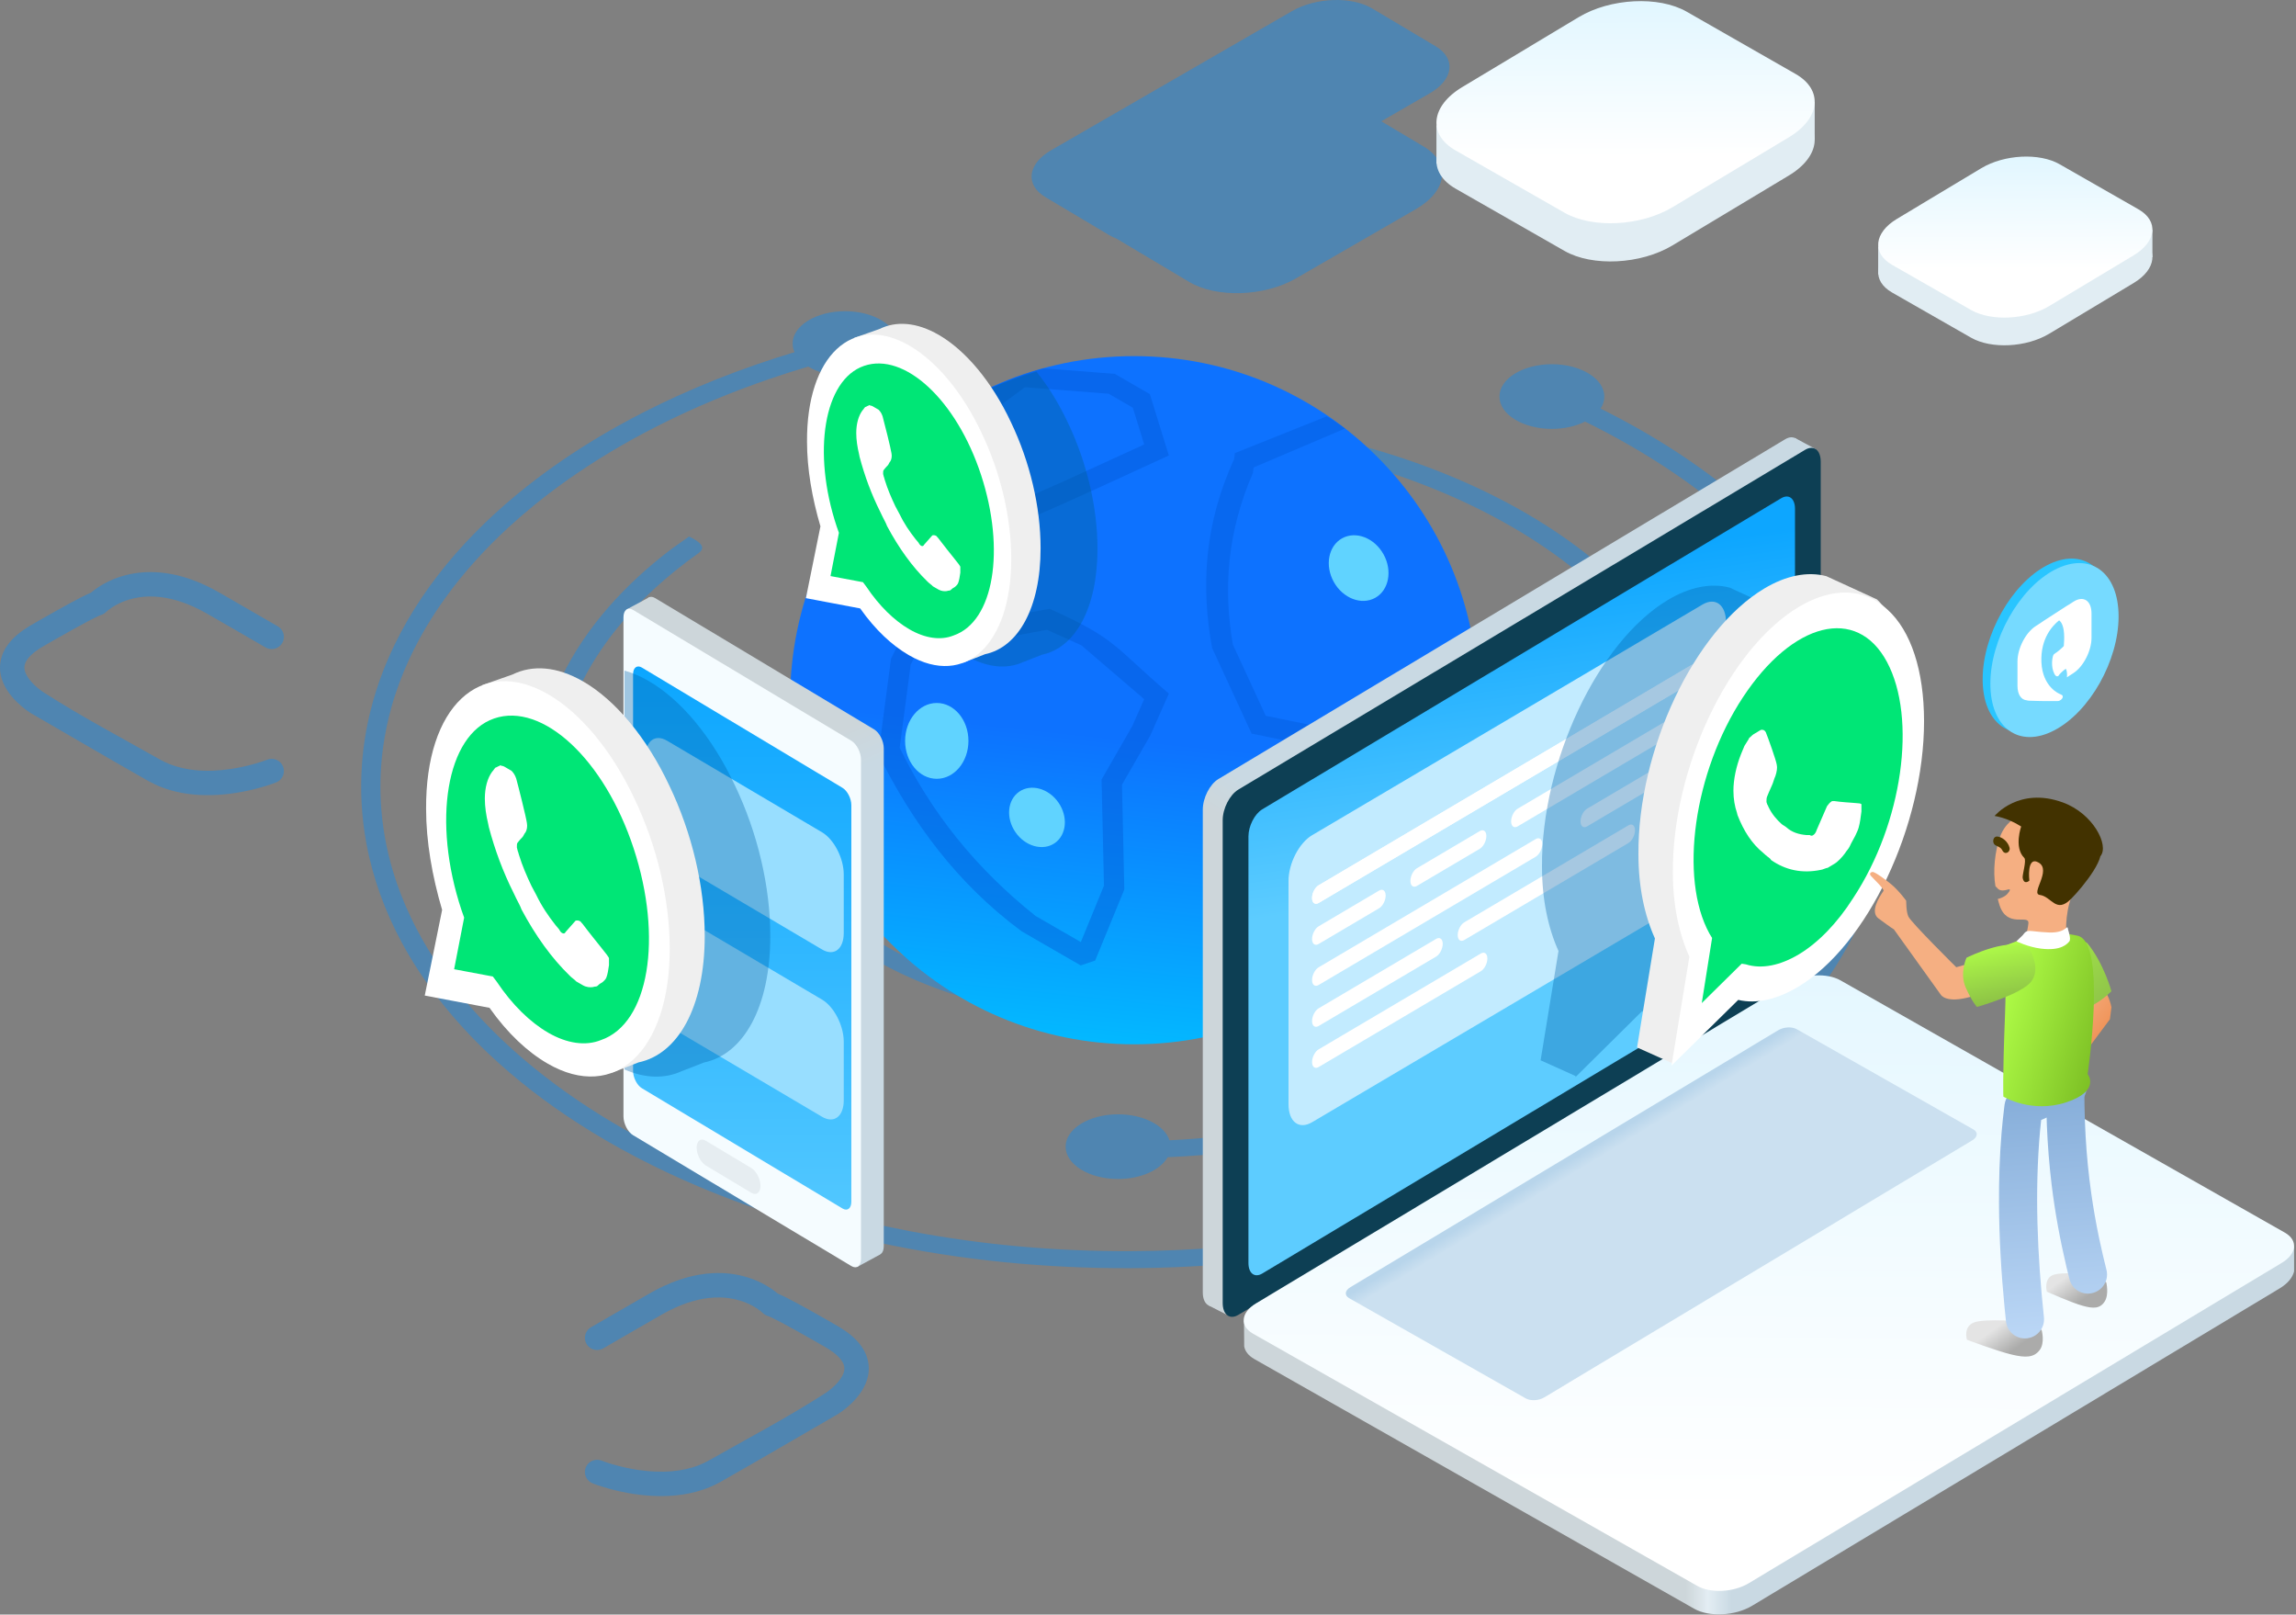 <svg width="1000" height="703" viewBox="0 0 1000 703" fill="none" xmlns="http://www.w3.org/2000/svg">
<rect x="0" y="0" width="1000" height="703" fill="#808080" stroke="none"/>
<path fill-rule="evenodd" clip-rule="evenodd" d="M288.433 651.426C290.407 651.403 292.377 651.312 294.343 651.119C298.47 650.71 302.562 649.878 306.485 648.522C308.124 647.957 309.731 647.301 311.294 646.552C312.093 646.17 312.876 645.758 313.652 645.333C330.814 635.602 347.825 625.61 364.911 615.744C366.222 614.925 367.467 613.994 368.658 613.009C369.395 612.398 370.111 611.761 370.8 611.096C374.188 607.833 377.089 603.787 378.053 599.108C378.203 598.385 378.305 597.653 378.355 596.916C378.417 595.991 378.399 595.059 378.296 594.138C378.172 593.009 377.922 591.894 377.556 590.818C376.944 589.009 376.015 587.318 374.877 585.786C372.386 582.434 369.001 579.897 365.46 577.75C363.803 576.778 362.136 575.83 360.47 574.876C356.249 572.469 352.019 570.076 347.743 567.765C346.158 566.909 344.568 566.064 342.962 565.246C341.611 564.558 340.25 563.885 338.852 563.295L338.719 563.24C338.463 563.022 338.204 562.809 337.944 562.599C337.596 562.326 337.598 562.327 337.247 562.059C336.176 561.268 335.074 560.528 333.926 559.855C328.953 556.935 323.337 555.163 317.609 554.549C313.138 554.07 308.607 554.292 304.183 555.088C298.933 556.031 293.846 557.767 289.016 560.014C286.867 561.015 284.775 562.126 282.716 563.299L257.407 577.912C257.04 578.147 256.938 578.194 256.607 578.478C255.734 579.227 255.12 580.255 254.873 581.376C254.519 582.991 254.954 584.715 256.028 585.971C256.348 586.344 256.719 586.67 257.129 586.943C257.538 587.213 257.985 587.428 258.453 587.576C259.077 587.775 259.737 587.857 260.391 587.817C261.044 587.775 261.689 587.614 262.284 587.341C262.432 587.271 262.574 587.19 262.72 587.114C271.388 582.111 280.03 577.064 288.723 572.107C290.5 571.119 292.303 570.184 294.157 569.346C300.339 566.557 307.08 564.734 313.904 564.94C315.17 564.978 316.436 565.086 317.691 565.268C319.285 565.5 320.862 565.852 322.401 566.327C324.145 566.864 325.839 567.559 327.453 568.41C328.812 569.126 330.12 569.953 331.321 570.91C331.747 571.249 332.142 571.616 332.543 571.983L332.905 572.259C333.294 572.508 333.677 572.731 334.114 572.892C334.284 572.956 334.484 572.994 334.658 573.061C334.963 573.184 335.262 573.318 335.561 573.453C337.269 574.25 338.942 575.117 340.608 575.999C342.602 577.055 344.581 578.136 346.555 579.23C349.447 580.832 352.325 582.46 355.197 584.101C356.806 585.021 358.417 585.94 360.016 586.878C360.491 587.164 360.491 587.164 360.96 587.459C362.441 588.419 363.877 589.459 365.123 590.715C366.033 591.632 366.873 592.678 367.362 593.883C367.51 594.247 367.624 594.625 367.691 595.011C368.027 596.941 367.126 598.845 366.058 600.397C365.849 600.701 365.629 600.997 365.401 601.287C365.12 601.641 364.825 601.986 364.521 602.321C364.17 602.707 363.803 603.082 363.427 603.444C362.929 603.923 362.411 604.385 361.877 604.826C361.126 605.45 360.342 606.033 359.53 606.574C343.013 617.216 325.575 626.358 308.484 636.049C307.167 636.768 305.815 637.413 304.417 637.962C300.707 639.419 296.766 640.237 292.802 640.591C287.862 641.03 282.874 640.764 277.976 640.045C276.164 639.778 274.362 639.447 272.574 639.058C270.555 638.62 268.552 638.108 266.571 637.52C265.025 637.061 263.488 636.562 261.984 635.98L261.519 635.824C261.359 635.786 261.201 635.741 261.041 635.71C260.719 635.651 260.392 635.62 260.065 635.62C258.916 635.62 257.78 636 256.862 636.693C256.47 636.988 256.12 637.339 255.824 637.731C254.725 639.185 254.451 641.151 255.108 642.852C255.285 643.309 255.527 643.743 255.822 644.135C256.217 644.657 256.709 645.105 257.265 645.45C257.66 645.694 258.083 645.867 258.515 646.031C259.132 646.265 259.756 646.486 260.38 646.7C262.086 647.286 263.817 647.805 265.556 648.278C272.453 650.154 279.555 651.27 286.703 651.417C287.28 651.425 287.857 651.428 288.433 651.426ZM335.232 573.176L335.038 573.141C335.194 573.162 335.389 573.191 335.232 573.176ZM334.892 573.113L334.777 573.085C334.87 573.105 334.985 573.13 334.892 573.113ZM346.041 153.345C345.504 152.148 345.217 150.889 345.217 149.588C345.217 141.815 355.451 135.506 368.056 135.506C380.661 135.506 390.895 141.815 390.895 149.588C390.895 157.36 380.661 163.67 368.056 163.67C361.812 163.67 356.149 162.122 352.025 159.614C346.475 161.262 340.954 163.021 335.47 164.895C318.645 170.644 302.155 177.478 286.244 185.554C272.525 192.517 259.229 200.403 246.627 209.349C241.962 212.663 237.392 216.122 232.939 219.734C229.025 222.91 225.201 226.204 221.484 229.623C201.246 248.237 183.8 270.875 173.991 297.194C172.675 300.73 171.499 304.323 170.478 307.963C168.907 313.561 167.707 319.268 166.902 325.037C165.806 332.891 165.453 340.852 165.846 348.778C166.362 359.181 168.188 369.494 171.178 379.438C175.291 393.119 181.581 406.033 189.321 417.895C201.167 436.058 216.312 451.767 232.939 465.258C245.012 475.052 257.926 483.718 271.343 491.403C288.028 500.959 305.503 509.009 323.416 515.767C347.108 524.704 371.583 531.385 396.38 536.093C428.034 542.104 460.247 544.903 492.423 544.772C520.544 544.66 548.672 542.298 576.414 537.506C599.084 533.591 621.509 528.049 643.37 520.69C660.26 515.003 676.821 508.227 692.811 500.212C706.602 493.299 719.975 485.46 732.661 476.559C737.778 472.969 742.783 469.206 747.648 465.258C751.564 462.082 755.388 458.786 759.105 455.367C779.345 436.758 796.788 414.116 806.596 387.799C807.914 384.264 809.089 380.67 810.109 377.031C811.679 371.432 812.882 365.725 813.686 359.956C814.783 352.102 815.136 344.139 814.743 336.216C814.223 325.815 812.402 315.499 809.411 305.557C805.294 291.875 799.007 278.96 791.268 267.096C779.422 248.935 764.277 233.224 747.649 219.734C736.01 210.292 723.589 201.9 710.689 194.422C704.035 190.564 697.253 186.949 690.364 183.562C686.425 185.552 681.389 186.746 675.905 186.746C663.3 186.746 653.067 180.437 653.067 172.665C653.067 164.892 663.3 158.582 675.905 158.582C688.51 158.582 698.744 164.892 698.744 172.665C698.744 174.517 698.163 176.286 697.106 177.906C698.58 178.639 700.049 179.382 701.51 180.136C715.345 187.262 728.714 195.314 741.345 204.412C761.895 219.213 780.636 236.886 795.173 257.707C804.034 270.4 811.28 284.256 816.164 298.962C819.648 309.453 821.919 320.344 822.825 331.363C823.549 340.15 823.413 349.006 822.422 357.767C821.697 364.17 820.513 370.521 818.899 376.761C817.63 381.669 816.096 386.509 814.317 391.256C812.849 395.169 811.219 399.018 809.436 402.796C797.475 428.133 778.913 449.892 757.617 467.894C745.666 477.994 732.79 486.983 719.346 494.98C702.37 505.079 684.479 513.613 666.084 520.792C642.064 530.166 617.161 537.24 591.886 542.305C559.164 548.861 525.781 552.052 492.417 552.182C455.685 552.326 418.893 548.774 382.956 541.117C356.143 535.404 329.775 527.4 304.509 516.734C286.059 508.946 268.182 499.728 251.359 488.849C237.584 479.943 224.507 469.909 212.602 458.614C197.744 444.517 184.673 428.385 174.948 410.314C167.709 396.861 162.388 382.367 159.595 367.333C157.481 355.949 156.822 344.298 157.655 332.747C158.219 324.934 159.463 317.172 161.349 309.57C162.793 303.753 164.608 298.031 166.763 292.44C168.268 288.539 169.936 284.7 171.754 280.934C185.812 251.829 208.469 227.588 234.078 208.224C238.811 204.644 243.661 201.221 248.608 197.944C255.095 193.647 261.75 189.604 268.538 185.799C277.086 181.009 285.843 176.596 294.759 172.536C306.249 167.302 318.001 162.65 329.936 158.534C335.271 156.694 340.639 154.96 346.041 153.345ZM509.355 496.494C525 495.746 540.604 494.064 556.05 491.397C573.361 488.407 590.484 484.175 607.175 478.556C620.073 474.213 632.717 469.04 644.924 462.92C655.456 457.642 665.667 451.657 675.354 444.86C679.26 442.119 683.081 439.246 686.797 436.231C689.785 433.806 692.706 431.29 695.544 428.679C710.998 414.471 724.317 397.181 731.806 377.088C732.812 374.388 733.71 371.644 734.488 368.866C735.686 364.591 736.605 360.233 737.22 355.827C738.056 349.832 738.327 343.752 738.027 337.701C737.63 329.759 736.24 321.883 733.956 314.292C730.812 303.844 726.012 293.984 720.102 284.925C711.056 271.058 699.493 259.062 686.797 248.762C677.91 241.552 668.426 235.144 658.577 229.435C645.908 222.091 632.627 215.895 619.009 210.688C604.251 205.045 589.086 200.558 573.713 197.102C553.158 192.481 532.223 189.7 511.219 188.593C503.707 188.199 496.189 188.033 488.669 188.048C481.172 188.094 473.677 188.318 466.191 188.774C451.451 189.669 436.957 187.784 422.59 186.534C436.416 183.999 450.392 182.409 464.392 181.531C471.927 181.059 479.472 180.811 487.021 180.737C488.658 180.727 490.294 180.724 491.932 180.727C499.493 180.771 507.049 180.991 514.598 181.435C548.358 183.417 582.006 189.536 614.007 200.573C627.45 205.209 640.601 210.725 653.244 217.238C663.917 222.736 674.232 228.949 683.976 235.966C699.83 247.386 714.288 261.02 725.503 277.083C732.34 286.875 737.929 297.565 741.697 308.91C744.386 317.005 746.138 325.406 746.837 333.907C747.395 340.687 747.29 347.52 746.525 354.277C745.966 359.218 745.053 364.117 743.808 368.931C742.828 372.718 741.645 376.451 740.272 380.114C739.141 383.132 737.883 386.102 736.507 389.017C727.28 408.564 712.959 425.351 696.53 439.238C687.309 447.031 677.376 453.965 667.004 460.135C653.907 467.926 640.105 474.511 625.914 480.048C607.382 487.28 588.17 492.738 568.67 496.645C548.861 500.616 528.737 502.986 508.552 503.87C505.459 509.386 496.956 513.354 486.962 513.354C474.357 513.354 464.123 507.043 464.123 499.271C464.123 491.499 474.357 485.19 486.962 485.19C498.025 485.19 507.26 490.051 509.355 496.494ZM292.877 446.277C287.015 441.858 281.385 437.132 276.059 432.079C264.596 421.204 254.512 408.759 247.009 394.817C241.425 384.438 237.32 373.256 235.166 361.659C233.534 352.875 233.027 343.886 233.669 334.975C234.104 328.947 235.064 322.959 236.518 317.095C237.632 312.607 239.033 308.193 240.695 303.879C241.857 300.869 243.143 297.907 244.546 295.002C255.391 272.548 272.87 253.846 292.627 238.907L300.118 233.607C304.802 235.891 307.822 238.29 304.243 240.833C300.68 243.363 297.191 246.003 293.791 248.762C290.803 251.187 287.883 253.703 285.044 256.312C269.592 270.524 256.271 287.809 248.783 307.906C247.775 310.605 246.879 313.349 246.099 316.129C244.899 320.403 243.982 324.761 243.368 329.166C242.531 335.163 242.262 341.241 242.562 347.293C242.956 355.236 244.351 363.111 246.633 370.703C249.775 381.15 254.577 391.011 260.487 400.068C269.533 413.935 281.096 425.931 293.791 436.231C296.133 438.13 298.515 439.975 300.935 441.765C304.17 440.681 307.876 440.065 311.814 440.065C324.419 440.065 334.651 446.376 334.651 454.147C334.651 461.919 324.419 468.23 311.814 468.23C299.209 468.23 288.975 461.919 288.975 454.147C288.975 451.233 290.414 448.524 292.877 446.277ZM491.327 240.528C496.092 240.557 500.855 240.694 505.612 240.974C526.893 242.224 548.104 246.08 568.275 253.037C576.748 255.96 585.037 259.437 593.007 263.542C599.734 267.008 606.237 270.923 612.379 275.348C622.371 282.546 631.485 291.139 638.555 301.265C642.864 307.437 646.388 314.175 648.762 321.326C650.457 326.428 651.561 331.724 652.001 337.083C652.354 341.355 652.287 345.663 651.805 349.923C651.453 353.037 650.877 356.126 650.093 359.16C649.475 361.546 648.729 363.9 647.864 366.209C647.151 368.111 646.358 369.983 645.49 371.82C639.673 384.141 630.648 394.724 620.291 403.477C614.479 408.389 608.217 412.759 601.68 416.648C593.424 421.559 584.725 425.709 575.78 429.2C564.098 433.759 551.988 437.199 539.697 439.662C523.785 442.851 507.552 444.403 491.327 444.465C473.464 444.536 455.572 442.808 438.096 439.085C425.058 436.307 412.235 432.414 399.948 427.227C390.976 423.44 382.283 418.957 374.102 413.667C367.404 409.336 361.044 404.457 355.254 398.963C348.03 392.108 341.673 384.264 336.944 375.477C333.423 368.934 330.836 361.885 329.478 354.576C328.45 349.039 328.13 343.373 328.534 337.756C328.808 333.956 329.413 330.182 330.331 326.486C331.033 323.657 331.916 320.875 332.964 318.156C333.695 316.258 334.507 314.391 335.391 312.559C342.226 298.406 353.244 286.617 365.698 277.201C368 275.46 370.358 273.796 372.763 272.201C375.919 270.113 379.155 268.147 382.456 266.296C386.612 263.966 390.871 261.821 395.207 259.846C400.794 257.301 406.51 255.039 412.314 253.037C432.167 246.191 453.027 242.348 473.967 241.036C478.717 240.737 483.472 240.58 488.231 240.534C489.263 240.528 490.294 240.527 491.327 240.528ZM489.291 247.133C484.661 247.162 480.034 247.301 475.413 247.582C455.704 248.778 436.064 252.357 417.302 258.767C409.37 261.477 401.596 264.699 394.095 268.506C387.627 271.789 381.358 275.506 375.417 279.725C373.217 281.287 371.064 282.917 368.964 284.622C367.118 286.119 365.317 287.672 363.564 289.283C354.022 298.058 345.797 308.731 341.173 321.139C340.552 322.807 339.999 324.5 339.516 326.216C338.777 328.855 338.21 331.546 337.831 334.265C337.315 337.968 337.148 341.722 337.333 345.459C337.577 350.363 338.438 355.225 339.848 359.913C341.787 366.363 344.751 372.451 348.399 378.045C353.985 386.607 361.126 394.012 368.964 400.373C374.655 404.99 380.744 409.076 387.07 412.699C394.936 417.204 403.175 420.999 411.618 424.185C422.788 428.4 434.328 431.548 446.019 433.768C460.942 436.602 476.129 437.922 491.297 437.86C504.556 437.807 517.817 436.694 530.895 434.434C541.583 432.589 552.155 429.977 562.462 426.506C570.425 423.826 578.232 420.63 585.771 416.852C592.272 413.593 598.577 409.898 604.558 405.701C606.97 404.008 609.33 402.234 611.624 400.373C613.469 398.876 615.272 397.321 617.025 395.71C626.567 386.937 634.791 376.262 639.414 363.855C640.035 362.188 640.59 360.494 641.071 358.778C641.811 356.139 642.377 353.449 642.757 350.728C643.274 347.025 643.441 343.272 643.254 339.536C643.01 334.632 642.152 329.77 640.741 325.082C638.8 318.63 635.837 312.543 632.188 306.95C626.604 298.388 619.463 290.981 611.624 284.622C606.138 280.169 600.281 276.213 594.2 272.687C586.377 268.153 578.177 264.327 569.769 261.113C560.657 257.628 551.293 254.858 541.8 252.724C529.109 249.87 516.183 248.153 503.214 247.471C498.575 247.227 493.935 247.125 489.291 247.133ZM65.939 249.096C68.488 249.135 71.024 249.351 73.54 249.77C79.025 250.682 84.34 252.469 89.374 254.812C91.525 255.812 93.617 256.923 95.675 258.098L120.984 272.71C121.121 272.798 121.263 272.88 121.396 272.975C121.932 273.354 122.395 273.83 122.756 274.376C123.669 275.753 123.888 277.518 123.339 279.077C123.175 279.54 122.948 279.98 122.664 280.38C122.38 280.781 122.041 281.142 121.658 281.45C121.148 281.861 120.562 282.176 119.938 282.375C118.843 282.722 117.645 282.704 116.562 282.323C116.149 282.178 116.058 282.113 115.67 281.913C107.004 276.909 98.361 271.864 89.667 266.904C87.891 265.916 86.087 264.981 84.234 264.145C78.052 261.354 71.311 259.531 64.487 259.737C63.22 259.775 61.954 259.883 60.7 260.067C59.106 260.298 57.53 260.65 55.99 261.125C54.247 261.663 52.552 262.357 50.938 263.209C49.58 263.925 48.272 264.75 47.069 265.707C46.644 266.046 46.248 266.415 45.848 266.78L45.487 267.058C45.096 267.307 44.713 267.53 44.277 267.691C44.106 267.753 43.908 267.792 43.734 267.858C43.429 267.981 43.129 268.116 42.83 268.252C41.121 269.048 39.448 269.916 37.782 270.798C35.79 271.852 33.809 272.934 31.837 274.027C28.944 275.63 26.065 277.258 23.194 278.9C21.584 279.82 19.973 280.737 18.374 281.675C17.899 281.963 17.899 281.962 17.43 282.256C15.95 283.216 14.513 284.258 13.268 285.512C12.358 286.429 11.519 287.477 11.028 288.682C10.861 289.094 10.738 289.523 10.676 289.962C10.407 291.842 11.296 293.687 12.333 295.196C12.541 295.499 12.762 295.795 12.99 296.085C13.271 296.44 13.565 296.784 13.87 297.119C14.222 297.505 14.587 297.879 14.964 298.243C15.461 298.722 15.981 299.182 16.513 299.625C17.265 300.247 18.049 300.832 18.861 301.373C35.377 312.015 52.815 321.157 69.907 330.846C71.223 331.567 72.575 332.212 73.973 332.761C77.53 334.156 81.297 334.966 85.095 335.342C90.192 335.846 95.353 335.586 100.414 334.842C102.226 334.576 104.028 334.246 105.817 333.857C107.836 333.417 109.839 332.906 111.821 332.318C113.367 331.86 114.902 331.361 116.407 330.777L116.873 330.622C117.296 330.521 117.401 330.481 117.836 330.441C118.981 330.335 120.146 330.608 121.123 331.213C121.541 331.472 121.922 331.789 122.253 332.151C122.584 332.514 122.864 332.922 123.083 333.363C123.82 334.841 123.82 336.62 123.084 338.098C122.793 338.685 122.392 339.216 121.908 339.657C121.544 339.988 121.136 340.268 120.697 340.487C120.283 340.693 119.836 340.848 119.402 341.006C118.793 341.23 118.178 341.444 117.562 341.65C114.451 342.688 111.277 343.545 108.072 344.241C101.179 345.737 94.083 346.5 87.028 346.139C81.465 345.854 75.917 344.849 70.695 342.885C68.642 342.111 66.663 341.182 64.738 340.132C47.575 330.403 30.565 320.407 13.481 310.543C12.17 309.724 10.923 308.793 9.734 307.807C8.996 307.196 8.28 306.558 7.589 305.894C4.203 302.629 1.305 298.588 0.337 293.909C0.188 293.185 0.086 292.45 0.036 291.712C-0.027 290.787 -0.007 289.857 0.095 288.935C0.22 287.808 0.469 286.694 0.833 285.619C1.445 283.808 2.376 282.117 3.513 280.585C6.004 277.231 9.389 274.696 12.931 272.548C14.587 271.577 16.254 270.629 17.92 269.673C22.142 267.268 26.371 264.873 30.648 262.562C32.232 261.707 33.824 260.861 35.429 260.045C36.78 259.355 38.141 258.682 39.538 258.092L39.672 258.039C39.928 257.821 40.186 257.608 40.447 257.397C40.794 257.125 40.793 257.125 41.144 256.858C42.04 256.196 42.956 255.568 43.907 254.987C47.811 252.604 52.139 250.935 56.612 250.003C59.102 249.483 61.626 249.209 64.167 249.116C64.757 249.102 65.348 249.095 65.939 249.096ZM42.947 267.994C43.151 267.975 43.149 267.977 43.352 267.938C43.218 267.957 43.081 267.977 42.947 267.994ZM43.453 267.919C43.534 267.904 43.532 267.903 43.614 267.882C43.559 267.895 43.506 267.907 43.453 267.919ZM486.284 103.9C485.115 103.446 484.015 102.917 483 102.314L455.318 85.829C446.389 80.511 447.512 71.36 457.825 65.406L562.748 4.827C573.062 -1.127 588.686 -1.645 597.615 3.673L625.297 20.159C634.226 25.475 633.104 34.627 622.79 40.582L601.607 52.812L620.062 63.802C631.967 70.892 630.469 83.094 616.717 91.033L564.436 121.218C550.686 129.157 529.855 129.846 517.95 122.756L486.284 103.9Z" fill="#008EFF" fill-opacity="0.384"/>
<path fill-rule="evenodd" clip-rule="evenodd" d="M779.124 76.419C792.9 68.146 794.205 55.781 782.033 48.824L734.603 21.713C722.431 14.756 701.365 15.824 687.588 24.096L636.875 54.546C623.099 62.819 621.794 75.183 633.965 82.14L681.396 109.251C693.568 116.208 714.634 115.14 728.411 106.868L779.124 76.419Z" fill="#E1EDF3"/>
<path fill-rule="evenodd" clip-rule="evenodd" d="M790.373 44.281L625.626 54.568V71.226L790.373 60.939V44.281Z" fill="#E1EDF3"/>
<path fill-rule="evenodd" clip-rule="evenodd" d="M779.124 59.786C792.9 51.514 794.205 39.149 782.033 32.192L734.603 5.081C722.431 -1.876 701.365 -0.808 687.588 7.464L636.875 37.915C623.099 46.187 621.794 58.551 633.965 65.508L681.396 92.619C693.568 99.576 714.634 98.508 728.411 90.236L779.124 59.786Z" fill="url(#paint0_linear)"/>
<path d="M493.94 454.708C576.686 454.708 643.764 387.629 643.764 304.884C643.764 222.138 576.686 155.06 493.94 155.06C411.195 155.06 344.116 222.138 344.116 304.884C344.116 387.629 411.195 454.708 493.94 454.708Z" fill="url(#paint1_linear)"/>
<path d="M391.849 325.564C405.406 353.503 424.908 378.059 451.056 398.83L470.747 410.198L480.821 385.641L479.784 339.408L493.151 316.151L498.346 304.435L471.016 280.993L456.014 274.243L438.312 277.484L425.821 248.077V225.534L446.41 217L463.148 209.63L498.348 193.521L493.389 177.516L482.858 171.436L446.38 168.604L397.852 204.725L381.212 234.425L397.306 247.82L409.374 263.991L396.636 289.423C395.042 301.47 393.445 313.518 391.849 325.564ZM390.854 253.938L369.919 236.513L391.068 198.765L431.104 168.968C438.479 165.568 446.201 162.639 454.413 160.37L485.539 162.787L500.8 171.598L509.08 198.32C493.53 205.436 468.133 217.308 449.88 225.121C444.829 227.284 439.728 229.33 434.651 231.433V246.278L443.676 267.524L457.129 265.061C486.408 278.235 484.713 281.107 509.082 302.009L501.037 320.152L488.667 341.673L489.691 387.286L476.999 418.223L470.706 420.371L444.959 405.507C416.608 384.513 397.246 357.928 382.561 328.431L388.077 286.794L399.039 264.907C396.311 261.25 393.582 257.595 390.854 253.938Z" fill="#0058D4" fill-opacity="0.404"/>
<path d="M577.752 181.305C579.665 182.127 585.851 186.58 585.851 186.58L545.986 203.545L545.709 205.913C534.567 231.474 532.708 256.312 536.973 280.676L551.277 311.672L595.502 320.691L605.573 333.222L617.008 320.459L629.063 285.361L641.838 280.741L642.973 289.446L636.041 292.228L624.779 325.018L608.678 342.988L601.949 342.808L590.615 328.707L545.133 319.431L527.912 282.119C523.095 255.765 524.329 228.616 537.522 199.895L537.826 197.29L577.752 181.305Z" fill="#0058D4" fill-opacity="0.376"/>
<path d="M408.002 339.106C415.619 339.106 421.794 331.716 421.794 322.599C421.794 313.482 415.619 306.091 408.002 306.091C400.385 306.091 394.211 313.482 394.211 322.599C394.211 331.716 400.385 339.106 408.002 339.106Z" fill="#60D3FF"/>
<path fill-rule="evenodd" clip-rule="evenodd" d="M598.962 260.309C592.989 263.637 584.904 260.535 580.921 253.384C576.937 246.235 578.552 237.728 584.526 234.399C590.499 231.071 598.583 234.174 602.567 241.324C606.551 248.473 604.935 256.981 598.962 260.309Z" fill="#60D3FF"/>
<path fill-rule="evenodd" clip-rule="evenodd" d="M441.607 197.828C444.007 203.902 440.051 211.163 432.782 214.032C425.512 216.904 417.665 214.303 415.267 208.229C412.869 202.157 416.823 194.896 424.092 192.025C431.362 189.155 439.209 191.756 441.607 197.828Z" fill="#00FFB0"/>
<path fill-rule="evenodd" clip-rule="evenodd" d="M459.414 367.085C464.566 363.502 465.268 355.586 460.979 349.419C456.691 343.252 449.026 341.153 443.874 344.736C438.72 348.32 438.019 356.236 442.307 362.403C446.596 368.57 454.262 370.668 459.414 367.085Z" fill="#60D3FF"/>
<path fill-rule="evenodd" clip-rule="evenodd" d="M784.332 196.444C784.332 191.328 781.276 189.006 777.513 191.262L530.684 339.189C526.921 341.445 523.865 347.429 523.865 352.544V562.725C523.865 567.84 526.921 570.161 530.684 567.907L777.513 419.979C781.276 417.723 784.332 411.739 784.332 406.624V196.444Z" fill="url(#paint2_linear)"/>
<path fill-rule="evenodd" clip-rule="evenodd" d="M775.192 198.68L781.728 190.674L790.683 195.474L784.685 206.092L775.192 198.68Z" fill="#C9D9E3"/>
<path fill-rule="evenodd" clip-rule="evenodd" d="M526.566 568.509L533.005 559.54L544.216 565.584L535.447 573.038L526.566 568.509Z" fill="#CDD6DA"/>
<path fill-rule="evenodd" clip-rule="evenodd" d="M792.998 201.052C792.998 195.936 789.943 193.614 786.178 195.87L539.351 343.797C535.588 346.053 532.532 352.037 532.532 357.152V567.333C532.532 572.448 535.588 574.769 539.351 572.515L786.178 424.587C789.943 422.331 792.998 416.348 792.998 411.232V201.052Z" fill="#0D3F54"/>
<path fill-rule="evenodd" clip-rule="evenodd" d="M781.79 221.528C781.79 217.007 779.089 214.955 775.763 216.949L549.774 352.387C546.448 354.38 543.747 359.668 543.747 364.189V549.93C543.747 554.451 546.448 556.502 549.774 554.508L775.763 419.07C779.089 417.078 781.79 411.789 781.79 407.269V221.528Z" fill="url(#paint3_linear)"/>
<path fill-rule="evenodd" clip-rule="evenodd" d="M541.809 575.137L777.694 438.686C785.099 434.239 796.422 433.667 802.963 437.403L993.299 545.418L999.172 542.482V553.599C998.522 556.164 996.512 558.807 992.953 560.945L763.124 699.174C755.72 703.621 744.398 704.195 737.856 700.455L546.302 591.745C543.707 590.263 542.251 588.322 541.902 586.242L541.809 575.137Z" fill="url(#paint4_linear)"/>
<path fill-rule="evenodd" clip-rule="evenodd" d="M993.817 549.869C1000.37 545.934 1000.99 540.054 995.202 536.746L801.604 426.866C795.814 423.558 785.795 424.066 779.242 428.001L547.023 567.524C540.469 571.459 539.85 577.339 545.638 580.649L739.237 690.527C745.024 693.835 755.046 693.328 761.598 689.393L993.817 549.869Z" fill="url(#paint5_linear)"/>
<path fill-rule="evenodd" clip-rule="evenodd" d="M859.019 496.51C861.374 495.096 861.598 492.98 859.516 491.791L782.58 448.143C780.499 446.952 776.895 447.136 774.54 448.55L588.076 560.512C585.719 561.926 585.496 564.041 587.577 565.23L664.515 608.88C666.596 610.069 670.198 609.887 672.555 608.472L859.019 496.51Z" fill="url(#paint6_linear)"/>
<path fill-rule="evenodd" clip-rule="evenodd" d="M891.451 246.186C876.039 254.279 863.525 276.495 863.525 295.764C863.525 315.034 876.039 324.108 891.451 316.014C906.861 307.92 919.374 285.704 919.374 266.435C919.374 247.165 906.861 238.091 891.451 246.186Z" fill="#29C5FF"/>
<path fill-rule="evenodd" clip-rule="evenodd" d="M894.805 248.138C879.393 256.233 866.882 278.449 866.882 297.718C866.882 316.987 879.393 326.061 894.805 317.967C910.218 309.874 922.73 287.658 922.73 268.388C922.73 249.119 910.218 240.045 894.805 248.138Z" fill="#76DAFF"/>
<path fill-rule="evenodd" clip-rule="evenodd" d="M903.033 262.012L901.342 263.106C900.864 263.374 900.369 263.676 899.852 264.009C897.657 265.43 897.29 265.666 890.246 270.223C889.738 270.55 889.256 270.885 888.796 271.22L886.598 272.642C882.233 275.466 878.693 282.343 878.693 288.003V298.599C878.693 302.436 880.32 304.726 882.73 304.925C883.031 305.022 883.364 305.081 883.741 305.096C891.273 305.382 895.096 305.222 896.178 305.246C897.298 305.268 898.139 304.294 898.301 303.874C898.645 302.972 898.073 302.621 898.073 302.621C897.82 302.509 897.512 302.364 897.166 302.18L897.165 302.183C897.165 302.183 889.601 299.309 889.119 288.359C888.662 277.961 894.024 272.333 896.823 270.117C897.515 270.59 898.7 271.938 898.975 275.817C899.119 277.874 898.989 279.633 898.873 281.294C898.7 281.484 898.527 281.673 898.312 281.876C896.583 283.506 895.261 284.417 894.753 284.734C894.173 285.093 894.026 286.198 894.026 286.198C894.026 286.198 893.055 290.142 894.787 293.454C895.704 295.213 896.62 294.192 896.62 294.192C896.62 294.192 896.765 293.796 897.802 292.784C898.613 291.993 899.271 291.5 899.77 291.183C900.304 292.271 900.344 293.7 900.238 294.91L903.033 293.102C907.398 290.278 910.938 283.401 910.938 277.741V267.145C910.94 261.484 907.398 259.186 903.033 262.012Z" fill="white"/>
<path fill-rule="evenodd" clip-rule="evenodd" d="M751.759 271.018C751.759 263.375 747.16 259.887 741.494 263.235L571.469 363.665C565.804 367.012 561.203 375.933 561.203 383.577V480.849C561.203 488.491 565.804 491.979 571.469 488.633L741.494 388.201C747.16 384.855 751.759 375.933 751.759 368.291V271.018Z" fill="#C2EBFF"/>
<path fill-rule="evenodd" clip-rule="evenodd" d="M739.316 291.855C739.316 289.729 738.037 288.76 736.461 289.691L574.312 385.47C572.737 386.401 571.457 388.882 571.457 391.007C571.457 393.132 572.737 394.102 574.312 393.172L736.461 297.392C738.037 296.462 739.316 293.981 739.316 291.855Z" fill="white"/>
<path fill-rule="evenodd" clip-rule="evenodd" d="M739.316 291.855C739.316 289.729 738.037 288.76 736.461 289.691L574.312 385.47C572.737 386.401 571.457 388.882 571.457 391.007C571.457 393.132 572.737 394.102 574.312 393.172L736.461 297.392C738.037 296.462 739.316 293.981 739.316 291.855Z" fill="white"/>
<path fill-rule="evenodd" clip-rule="evenodd" d="M603.506 389.938C603.506 387.813 602.226 386.844 600.651 387.774L574.312 403.332C572.737 404.262 571.457 406.743 571.457 408.869C571.457 410.995 572.737 411.964 574.312 411.033L600.651 395.475C602.226 394.545 603.506 392.063 603.506 389.938Z" fill="white"/>
<path fill-rule="evenodd" clip-rule="evenodd" d="M647.371 364.03C647.371 361.905 646.092 360.934 644.516 361.865L617.143 378.035C615.568 378.965 614.288 381.446 614.288 383.572C614.288 385.696 615.568 386.666 617.143 385.736L644.516 369.567C646.092 368.635 647.371 366.155 647.371 364.03Z" fill="white"/>
<path fill-rule="evenodd" clip-rule="evenodd" d="M739.322 309.708C739.322 307.582 738.042 306.613 736.467 307.544L661.011 352.113C659.435 353.045 658.157 355.526 658.157 357.65C658.157 359.776 659.435 360.746 661.011 359.816L736.467 315.245C738.042 314.314 739.322 311.834 739.322 309.708Z" fill="white"/>
<path fill-rule="evenodd" clip-rule="evenodd" d="M671.708 367.508C671.708 365.384 670.43 364.413 668.853 365.344L574.312 421.188C572.737 422.119 571.457 424.6 571.457 426.725C571.457 428.851 572.737 429.82 574.312 428.89L668.853 373.045C670.43 372.114 671.708 369.634 671.708 367.508Z" fill="white"/>
<path fill-rule="evenodd" clip-rule="evenodd" d="M758.452 316.269C758.452 314.143 757.172 313.174 755.597 314.105L691.24 352.118C689.665 353.05 688.385 355.531 688.385 357.655C688.385 359.781 689.665 360.751 691.24 359.821L755.597 321.806C757.172 320.876 758.452 318.395 758.452 316.269Z" fill="white"/>
<path fill-rule="evenodd" clip-rule="evenodd" d="M628.364 410.965C628.364 408.839 627.086 407.87 625.51 408.801L574.312 439.042C572.737 439.972 571.457 442.455 571.457 444.579C571.457 446.705 572.737 447.674 574.312 446.743L625.51 416.502C627.086 415.572 628.364 413.091 628.364 410.965Z" fill="white"/>
<path fill-rule="evenodd" clip-rule="evenodd" d="M712.104 361.526C712.104 359.402 710.824 358.432 709.249 359.362L637.743 401.6C636.167 402.531 634.888 405.012 634.888 407.137C634.888 409.263 636.167 410.232 637.743 409.302L709.249 367.063C710.824 366.133 712.104 363.652 712.104 361.526Z" fill="white"/>
<path fill-rule="evenodd" clip-rule="evenodd" d="M647.815 417.343C647.815 415.218 646.537 414.249 644.961 415.179L574.312 456.91C572.737 457.842 571.457 460.323 571.457 462.447C571.457 464.573 572.737 465.543 574.312 464.613L644.961 422.88C646.537 421.95 647.815 419.469 647.815 417.343Z" fill="white"/>
<path fill-rule="evenodd" clip-rule="evenodd" d="M929.308 123.221C939.296 117.224 940.241 108.26 931.417 103.215L897.031 83.56C888.207 78.517 872.934 79.291 862.946 85.288L826.181 107.365C816.191 113.362 815.246 122.326 824.07 127.369L858.456 147.024C867.28 152.069 882.554 151.295 892.542 145.296L929.308 123.221Z" fill="#E1EDF3"/>
<path fill-rule="evenodd" clip-rule="evenodd" d="M937.463 99.915L818.024 107.373V119.45L937.463 111.991V99.915Z" fill="#E1EDF3"/>
<path fill-rule="evenodd" clip-rule="evenodd" d="M929.308 111.167C939.296 105.17 940.241 96.205 931.417 91.161L897.031 71.505C888.207 66.463 872.934 67.236 862.946 73.233L826.181 95.31C816.191 101.307 815.246 110.272 824.07 115.315L858.456 134.97C867.28 140.014 882.554 139.241 892.542 133.242L929.308 111.167Z" fill="url(#paint7_linear)"/>
<path fill-rule="evenodd" clip-rule="evenodd" d="M281.082 263.586C281.082 260.43 282.968 258.998 285.291 260.39L380.706 317.573C383.029 318.965 384.915 322.657 384.915 325.814V542.659C384.915 545.816 383.029 547.248 380.706 545.856L285.291 488.672C282.968 487.28 281.082 483.588 281.082 480.431V263.586Z" fill="url(#paint8_linear)"/>
<path fill-rule="evenodd" clip-rule="evenodd" d="M383.33 546.229L377.864 537.872L367.63 543.389L373.247 551.699L383.33 546.229Z" fill="#C9D9E3"/>
<path fill-rule="evenodd" clip-rule="evenodd" d="M288.535 267.93L282.85 260.01L272.949 265.347L278.384 273.388L288.535 267.93Z" fill="#CDD6DA"/>
<path fill-rule="evenodd" clip-rule="evenodd" d="M271.545 268.761C271.545 265.616 273.424 264.188 275.738 265.576L370.806 322.551C373.119 323.938 374.998 327.617 374.998 330.762V548.083C374.998 551.228 373.119 552.654 370.806 551.268L275.738 494.293C273.424 492.906 271.545 489.227 271.545 486.082V268.761Z" fill="#F5FCFF"/>
<path fill-rule="evenodd" clip-rule="evenodd" d="M275.726 293.606C275.726 290.716 277.453 289.405 279.578 290.679L366.941 343.037C369.068 344.31 370.794 347.692 370.794 350.581V523.275C370.794 526.165 369.068 527.476 366.941 526.202L279.578 473.844C277.453 472.571 275.726 469.189 275.726 466.3V293.606Z" fill="url(#paint9_linear)"/>
<path fill-rule="evenodd" clip-rule="evenodd" d="M303.421 499.699C303.421 502.672 305.198 506.152 307.386 507.462L327.249 519.368C329.437 520.678 331.212 519.329 331.212 516.354C331.212 513.381 329.437 509.903 327.249 508.591L307.386 496.687C305.198 495.375 303.421 496.726 303.421 499.699Z" fill="#E6EDF1"/>
<path fill-rule="evenodd" clip-rule="evenodd" d="M281.082 329.691C281.082 322.652 285.319 319.439 290.538 322.521L358.03 362.388C363.249 365.471 367.486 373.689 367.486 380.73V406.242C367.486 413.282 363.249 416.495 358.03 413.412L290.538 373.545C285.319 370.462 281.082 362.243 281.082 355.203V329.691Z" fill="#98DEFF"/>
<path fill-rule="evenodd" clip-rule="evenodd" d="M282.211 403.208C282.211 396.168 286.448 392.955 291.667 396.038L358.034 435.239C363.253 438.322 367.489 446.541 367.489 453.583V479.094C367.489 486.134 363.253 489.347 358.034 486.265L291.667 447.063C286.448 443.981 282.211 435.762 282.211 428.722V403.208Z" fill="#98DEFF"/>
<path d="M278.444 413.386L274.807 409.221C274.807 409.221 269.476 403.286 266.237 399.295C265.839 399.121 265.589 398.497 265.191 398.322C263.999 397.8 263.056 397.901 262.113 398.002C262.113 398.002 261.568 398.278 253.644 403.034C252.952 403.759 252.009 403.86 251.214 403.512L250.817 403.337C250.419 403.163 249.771 402.365 249.521 401.741L247.827 399.971C244.19 395.805 241.098 391.365 239.096 386.373C238.595 385.126 237.697 383.703 237.196 382.456C235.444 378.088 233.839 373.271 233.177 368.352L233.074 367.279C232.824 366.655 232.971 366.205 232.868 365.131C233.163 364.232 233.458 363.333 234.003 363.057C234.003 363.057 236.33 361.505 237.965 360.679C239.055 360.128 239.894 358.953 240.984 358.402C242.221 357.402 243.208 355.777 243.253 354.254C243.592 351.831 242.798 337.598 242.489 334.377C242.136 332.68 241.488 331.882 240.443 330.909L239.25 330.386C238.455 330.038 237.262 329.515 236.069 328.993C235.274 328.644 234.331 328.745 233.536 328.397L232.991 328.672C232.048 328.774 230.958 329.325 230.016 329.426C228.926 329.977 228.234 330.702 227.144 331.253C223.034 334.081 219.823 338.33 218.202 343.277C217.024 346.875 216.64 350.821 216.802 354.491L216.758 356.015C217.537 366.127 219.804 375.863 223.956 385.396L224.957 387.892C225.708 389.764 226.606 391.186 226.959 392.884C232.657 404.637 240.285 414.665 249.989 422.517C251.035 423.489 252.625 424.186 253.671 425.159C254.864 425.681 256.454 426.378 257.647 426.901C259.635 427.772 262.316 427.918 264.201 427.716C265.688 427.339 266.484 427.687 267.574 427.136L268.664 426.586C269.753 426.035 270.696 425.933 271.786 425.382C272.876 424.831 273.966 424.281 274.658 423.555C276.043 422.105 277.177 420.031 278.311 417.956C278.606 417.057 279.048 415.708 279.343 414.808C279.343 414.808 279.092 414.185 278.444 413.386Z" fill="white"/>
<path fill-rule="evenodd" clip-rule="evenodd" d="M753.394 255.881C745.204 253.705 735.85 255.58 726.366 261.275C695.839 279.607 671.302 331.84 671.6 377.286C671.6 391.743 674.295 404.13 678.782 414.082L671 461.67L686.247 468.536L686.171 469L715.199 440.277C723.279 442.202 732.257 439.97 741.234 434.581C771.459 416.429 796 364.197 796 318.57C796 296.433 790.313 279.068 780.139 269.816C778.754 268.496 777.297 267.353 775.777 266.385C775.641 266.251 775.504 266.121 775.366 265.995L774.235 265.475C773.203 264.912 772.146 264.426 771.065 264.015L753.394 255.881Z" fill="#0062A9" fill-opacity="0.35"/>
<path fill-rule="evenodd" clip-rule="evenodd" d="M768.407 256.257C777.898 250.579 787.259 248.709 795.455 250.878L817.443 260.963C827.624 270.188 822.91 284.004 822.91 306.076C822.91 351.572 798.351 403.652 768.104 421.751C759.12 427.125 750.135 429.35 742.05 427.431L728.444 463L713 456.071L720.787 408.621C716.297 398.697 713.601 386.346 713.601 371.932C713.303 326.617 737.858 274.536 768.407 256.257Z" fill="#EFEFEF"/>
<path d="M757.668 422.539L759.475 422.813C767 425.086 775.425 423.227 783.85 418.223C810.331 402.496 832 357.288 832 317.758C832 298.892 826.884 283.511 817.856 275.398C808.828 267.281 796.79 266.792 783.85 274.477C757.369 290.2 735.703 335.412 736.003 375.211C736.003 388.687 738.713 400.106 743.225 408.655L744.428 410.636L739.612 440L757.668 422.539V422.539Z" fill="#00E676"/>
<path d="M822.114 265.462C811.924 255.794 797.837 255.659 783.452 264.255C752.878 282.528 728.303 334.59 728.601 379.89C728.601 394.299 731.3 406.646 735.794 416.566L728 464L757.073 435.37C765.165 437.289 774.157 435.064 783.149 429.692C813.42 411.599 838 359.537 838 314.057C838 291.993 832.304 274.684 822.114 265.462V265.462ZM783.452 415.553C775.355 420.389 767.263 422.073 760.373 419.889L758.574 419.615L741.192 436.757L745.685 408.402L744.487 406.417C731.3 382.33 737.593 336.239 759.171 303.529C780.753 270.82 808.624 263.615 821.815 288.156C835.003 312.697 828.705 358.334 807.127 391.044C800.233 401.918 791.843 410.537 783.452 415.553V415.553ZM809.826 349.806L806.526 349.527C806.526 349.527 801.734 349.239 798.737 348.779C798.434 348.959 798.136 348.689 797.837 348.869C796.938 349.405 796.336 350.211 795.739 351.022C795.739 351.022 795.437 351.652 791.241 361.365C790.943 362.441 790.342 363.252 789.745 363.612L789.442 363.787C789.144 363.968 788.547 363.878 788.244 363.607L786.748 363.598C783.452 363.319 780.455 362.41 778.054 360.239C777.457 359.699 776.558 359.334 775.957 358.794C773.859 356.893 771.761 354.543 770.26 351.386L769.962 350.666C769.664 350.396 769.664 349.945 769.365 349.225C769.365 348.324 769.365 347.424 769.664 346.793C769.664 346.793 770.862 343.826 771.761 341.935C772.363 340.678 772.661 339.147 773.258 337.891C773.859 336.18 774.157 334.199 773.859 333.028C773.56 330.957 769.962 320.947 769.062 318.781C768.466 317.79 767.864 317.7 766.965 317.786L766.065 318.321C765.468 318.682 764.569 319.217 763.669 319.758C763.068 320.114 762.471 320.924 761.87 321.28L761.571 321.91C760.97 322.721 760.373 323.977 759.772 324.788C759.171 326.044 758.872 327.125 758.276 328.385C756.174 333.69 754.975 339.359 754.975 344.312C754.975 347.915 755.577 351.161 756.476 353.773L756.775 354.944C759.474 361.887 763.068 367.394 767.864 371.285L769.062 372.366C769.962 373.181 770.862 373.545 771.463 374.536C777.756 378.881 784.948 380.435 793.041 378.751C793.94 378.665 795.138 377.949 796.038 377.859C796.938 377.323 798.136 376.607 799.035 376.067C800.532 375.175 802.331 373.199 803.529 371.582C804.429 370.141 805.03 369.785 805.631 368.524L806.228 367.268C806.829 366.007 807.426 365.201 808.027 363.941C808.624 362.68 809.225 361.423 809.523 360.343C810.125 358.186 810.423 355.754 810.726 353.323C810.726 352.422 810.726 351.071 810.726 350.171C810.726 350.171 810.423 349.9 809.826 349.806V349.806Z" fill="white"/>
<path fill-rule="evenodd" clip-rule="evenodd" d="M913.273 428.525C910.737 427.647 901.203 436.923 901.203 436.923C901.203 436.923 909.197 437.957 908.716 439.733C906.848 446.65 893.882 463.866 892.861 466.062C891.972 467.978 888.295 470.759 888.295 470.759C888.295 470.759 886.52 474.5 886.49 479.076C886.462 483.65 889.382 478.346 890.708 475.558C892.034 472.77 893.095 475.052 894.126 480.548C895.159 486.045 890.566 490.752 893.848 491.409C897.129 492.064 904.315 485.57 903.972 478.872C903.629 472.173 901.253 467.533 901.253 467.533L918.96 443.787L919.619 438.562C919.619 438.562 918.116 430.202 913.273 428.525Z" fill="url(#paint10_linear)"/>
<path fill-rule="evenodd" clip-rule="evenodd" d="M889.194 579.066C889.194 579.066 890.833 584.647 888.301 587.92C885.767 591.19 882.095 591.193 876.339 589.843C869.654 588.275 856.688 583.341 856.688 583.341C856.688 583.341 854.918 577.726 859.715 575.837C864.514 573.948 881.952 575.47 881.952 575.47L889.194 579.066Z" fill="url(#paint11_linear)"/>
<path fill-rule="evenodd" clip-rule="evenodd" d="M917.36 558.342C917.36 558.342 918.667 563.638 916.649 566.74C914.631 569.843 911.708 569.845 907.124 568.564C901.8 567.077 891.474 562.397 891.474 562.397C891.474 562.397 890.064 557.071 893.885 555.28C897.706 553.488 911.593 554.932 911.593 554.932L917.36 558.342Z" fill="url(#paint12_linear)"/>
<path d="M897.167 465.898C897.699 465.688 898.223 465.5 898.787 465.383C899.349 465.266 899.905 465.229 900.476 465.21H900.479C900.98 465.226 901.108 465.217 901.606 465.287C902.541 465.414 903.452 465.703 904.29 466.135C905.128 466.568 905.89 467.143 906.535 467.83C908.497 469.917 909.25 472.947 908.494 475.71C908.296 476.438 907.997 477.137 907.609 477.784C906.932 478.919 905.982 479.883 904.859 480.58C904.432 480.845 904.312 480.889 903.861 481.108C900.667 482.531 897.464 483.933 894.264 485.343L889.006 487.657C888.838 489.149 888.691 490.643 888.547 492.139C887.325 505.624 887.044 519.173 887.399 532.704C887.756 546.365 888.762 560.001 890.216 573.587L890.257 574.154C890.259 574.657 890.272 574.784 890.223 575.287C890.093 576.606 889.643 577.888 888.92 579C888.509 579.635 888.009 580.211 887.441 580.711C885.43 582.479 882.622 583.176 880.02 582.553C879.1 582.333 878.219 581.954 877.426 581.438C876.473 580.819 875.652 580.004 875.025 579.058C874.503 578.269 874.117 577.39 873.889 576.473C873.767 575.982 873.762 575.855 873.692 575.356C873.479 573.365 873.273 571.374 873.077 569.383C871.63 554.34 870.722 539.244 870.642 524.13C870.588 513.886 870.904 503.635 871.751 493.424C872.062 489.691 872.454 485.966 872.911 482.247L873.084 480.898C873.208 480.142 873.377 479.416 873.679 478.706C874.275 477.306 875.257 476.081 876.497 475.197C876.966 474.861 877.461 474.602 877.979 474.353C881.176 472.947 884.371 471.541 887.568 470.135C889.762 469.169 891.954 468.203 894.148 467.235C895.096 466.818 896.198 466.358 897.167 465.898Z" fill="url(#paint13_linear)"/>
<path d="M900.288 467.437C901.143 467.542 901.964 467.721 902.76 468.057C904.818 468.925 906.466 470.622 907.275 472.702C907.588 473.508 907.742 474.335 907.822 475.192C907.853 476.167 907.837 476.165 907.84 477.137C907.844 478.538 907.861 479.937 907.88 481.337C907.96 485.832 908.111 490.326 908.37 494.818C908.849 503.127 909.664 511.418 910.832 519.661C911.751 526.136 912.884 532.579 914.22 538.982C915.195 543.659 916.293 548.307 917.452 552.942L917.562 553.442C917.64 553.951 917.702 554.451 917.701 554.968C917.701 556.164 917.438 557.354 916.938 558.44C916.58 559.215 916.103 559.934 915.528 560.563C913.544 562.735 910.478 563.707 907.606 563.075C906.773 562.891 905.969 562.578 905.23 562.15C904.344 561.639 903.554 560.961 902.914 560.162C902.38 559.496 901.949 558.749 901.642 557.952C901.477 557.528 901.457 557.415 901.333 556.977C900.872 555.141 900.418 553.304 899.979 551.464C897.199 539.659 895.007 527.726 893.55 515.683C892.528 507.218 891.852 498.712 891.504 490.193C891.328 485.86 891.244 481.526 891.222 477.189L891.22 475.721C891.233 475.267 891.227 475.152 891.282 474.699C891.365 474.022 891.532 473.356 891.779 472.718C892.646 470.473 894.491 468.681 896.76 467.878C897.575 467.59 898.405 467.461 899.266 467.408C899.779 467.406 899.778 467.406 900.288 467.437Z" fill="url(#paint14_linear)"/>
<path fill-rule="evenodd" clip-rule="evenodd" d="M868.927 416.358L852.039 421.154C852.039 421.154 832.707 402.031 831.211 399.141C830.174 397.136 830.229 392.209 830.229 392.209C830.229 392.209 826.894 387.503 823.045 384.487C820.989 382.876 817.581 380.29 815.939 379.715C815.301 379.493 813.9 380.093 814.749 381.247C815.263 381.946 820.857 387.181 820.344 387.91C818.288 390.836 814.377 397.102 818.17 399.913C823.93 404.182 824.877 404.672 824.877 404.672L845.3 433.126C845.3 433.126 847.51 437.15 858.601 433.931C862.215 432.881 877.567 426.95 877.567 426.95L868.927 416.358Z" fill="#F5AF82"/>
<path fill-rule="evenodd" clip-rule="evenodd" d="M869.126 386.029C867.9 379.278 868.876 370.562 871.094 364.381C878.912 342.589 921.725 354.466 904.857 384.575C900.489 392.371 899.53 400.152 899.916 408.478C898.808 410.222 896.798 410.021 893.184 410.154C889.265 410.299 883.452 414.306 882.493 408.544C882.357 407.725 883.443 402.958 883.469 401.883C883.566 398.009 874.219 404.271 870.901 394.204C870.622 393.358 870.358 392.429 870.119 391.435C870.906 391.241 873.103 390.593 874.311 389.194C875.555 387.753 875.854 386.92 874.455 387.331C869.935 388.663 869.971 386.065 869.126 386.029Z" fill="#F5AF82"/>
<path d="M869.798 364.228C872.109 364.377 874.61 366.544 875.245 369.124C875.71 371.009 873.178 372.599 872.028 370.147C871.288 368.623 869.409 368.468 868.655 367.682C867.667 366.652 868.103 364.182 869.798 364.228Z" fill="#4C3A00"/>
<path fill-rule="evenodd" clip-rule="evenodd" d="M880.366 359.65C880.366 359.65 876.984 368.984 881.647 373.533C882.74 374.599 880.709 381.015 880.953 382.258C881.604 385.577 883.866 383.437 883.866 383.437C883.866 383.437 882.549 372.484 887.891 375.573C893.707 378.935 884.271 389.119 888.415 389.669C893.555 390.351 895.469 397.947 901.957 391.465C907.273 386.154 918.977 371.613 913.673 368.71C908.37 365.808 880.366 359.65 880.366 359.65Z" fill="#423200"/>
<path fill-rule="evenodd" clip-rule="evenodd" d="M909.074 410.608C909.074 410.608 900.205 405.461 898.431 412.312C896.656 419.162 897.325 440.942 897.325 440.942C897.325 440.942 900.433 441.232 907.028 439.495C913.622 437.758 919.608 431.594 919.608 431.594C919.608 431.594 916.34 419.461 909.074 410.608Z" fill="url(#paint15_linear)"/>
<path fill-rule="evenodd" clip-rule="evenodd" d="M914.875 372.691C914.875 372.691 907.569 374.254 896.419 368.993C885.671 363.922 885.054 362.838 879.724 359.526C873.988 355.962 868.729 355.286 868.729 355.286C868.729 355.286 879.23 342.446 898.371 349.37C911.798 354.228 918.634 368.191 914.875 372.691Z" fill="#423200"/>
<path fill-rule="evenodd" clip-rule="evenodd" d="M904.886 407.435C899.902 406.322 895.803 406.161 892.271 406.593C883.898 407.617 876.871 410.058 870.636 412.994C870.636 412.994 874.426 412.458 873.279 441.47C872.134 470.482 872.543 477.472 872.543 477.472C872.543 477.472 884.791 484.951 899.932 479.966C915.074 474.979 909.256 467.671 909.256 467.671C909.256 467.671 917.756 410.306 904.886 407.435Z" fill="url(#paint16_linear)"/>
<path fill-rule="evenodd" clip-rule="evenodd" d="M884.196 413.693C884.196 413.693 888.978 421.668 884.722 427.324C880.465 432.977 861.042 438.445 861.042 438.445C861.042 438.445 858.879 436.193 856.131 429.952C853.384 423.71 856.487 417.025 856.487 417.025C856.487 417.025 876.907 406.68 884.196 413.693Z" fill="url(#paint17_linear)"/>
<path fill-rule="evenodd" clip-rule="evenodd" d="M900.81 405.048C900.81 405.048 902.14 408.94 901.272 409.915C900.403 410.891 897.858 414.183 888.825 413.038C883.31 412.338 878.235 409.86 878.235 409.86L880.933 407.255C883.193 404.175 883.26 405.633 892.362 406.016C900.806 406.372 900.148 401.572 900.81 405.048Z" fill="white"/>
<path fill-rule="evenodd" clip-rule="evenodd" d="M451.392 161.802C456.476 168.089 461.157 175.609 465.114 184.057C473.382 201.348 478 220.934 478 238.946C478 264.98 468.195 282.08 453.867 285.067C450.978 286.187 447.579 287.509 445.685 288.256C438.569 291.495 429.985 290.838 420.746 285.486C413.45 281.259 406.155 274.458 399.589 265.14L376 260.662L382.324 229.402C380.398 222.858 378.88 216.242 377.876 209.724C396.804 187.108 422.282 170.161 451.392 161.802Z" fill="#005F8A" fill-opacity="0.35"/>
<path fill-rule="evenodd" clip-rule="evenodd" d="M440.308 183.836C432.019 166.18 420.564 152.575 408.867 145.811C399.218 140.232 390.302 139.675 383.019 143.262L371.876 147.178C372.363 148.644 372.866 150.157 373.383 151.71C367.575 159.794 364.168 172.14 364.27 187.663C364.27 199.426 366.461 212.09 370.119 224.496L363.781 255.757L387.422 260.234C394.002 269.553 401.313 276.354 408.625 280.581C411.79 282.411 414.879 283.692 417.858 284.456C418.798 287.161 419.337 288.645 419.38 288.623C419.65 288.488 424.872 286.46 429.037 284.849C443.396 281.862 453.222 264.761 453.222 238.726C453.222 220.714 448.594 201.128 440.308 183.836Z" fill="#EFEFEF"/>
<path d="M374.67 254.877L376.133 256.826C382.224 265.861 389.05 272.379 395.873 276.327C417.319 288.726 434.864 272.401 434.864 240.052C434.864 224.613 430.721 207.148 423.41 191.893C416.102 176.637 406.353 164.753 395.873 158.695C374.427 146.292 356.878 162.617 357.124 195.473C357.124 206.501 359.315 218.43 362.973 229.733L363.947 232.502L360.046 251.937L374.67 254.877Z" fill="#00E676"/>
<path d="M427.527 188.522C419.238 170.867 407.783 157.262 396.086 150.498C371.229 136.125 351.243 155.082 351.489 192.349C351.489 204.112 353.68 216.776 357.337 229.183L351 260.443L374.64 264.921C381.22 274.239 388.532 281.04 395.844 285.267C420.458 299.497 440.441 280.54 440.441 243.412C440.441 225.4 435.813 205.814 427.527 188.522V188.522ZM396.086 274.012C389.506 270.207 382.926 263.829 377.32 255.44L375.857 253.492L361.723 250.834L365.38 231.995L364.406 229.227C353.68 196.926 358.8 165.331 376.346 159.302C393.895 153.273 416.558 174.098 427.281 206.763C438.004 239.431 432.887 270.659 415.341 276.688C409.735 278.959 402.913 277.956 396.086 274.012V274.012ZM417.532 245.607L414.852 242.218C414.852 242.218 410.952 237.391 408.515 234.145C408.272 234.002 408.029 233.495 407.783 233.355C407.055 232.932 406.566 233.017 406.078 233.101C406.078 233.101 405.835 233.329 402.424 237.237C402.181 237.832 401.692 237.917 401.203 237.637L400.961 237.494C400.718 237.354 400.229 236.704 399.986 236.196L398.766 234.755C396.086 231.37 393.649 227.756 391.701 223.687C391.212 222.669 390.48 221.511 389.995 220.496C388.289 216.934 386.584 213.008 385.363 208.994L385.121 208.119C384.878 207.612 384.878 207.244 384.632 206.366C384.632 205.631 384.632 204.895 384.878 204.671C384.878 204.671 385.852 203.396 386.584 202.715C387.069 202.263 387.312 201.3 387.8 200.848C388.289 200.025 388.532 198.698 388.289 197.451C388.043 195.474 385.121 183.858 384.389 181.229C383.9 179.843 383.415 179.196 382.683 178.406L381.952 177.983C381.463 177.7 380.732 177.278 380.004 176.855C379.515 176.572 379.026 176.66 378.541 176.377L378.294 176.605C377.809 176.689 377.32 177.142 376.835 177.23C376.346 177.682 376.103 178.277 375.615 178.73C373.909 181.053 372.935 184.53 372.935 188.574C372.935 191.515 373.424 194.739 374.151 197.734L374.398 198.977C376.589 207.23 379.515 215.17 383.415 222.941L384.389 224.974C385.121 226.499 385.852 227.657 386.337 229.043C391.458 238.619 397.307 246.776 403.887 253.154C404.618 253.944 405.592 254.51 406.324 255.301C407.055 255.723 408.03 256.286 408.761 256.709C409.978 257.414 411.441 257.525 412.415 257.352C413.146 257.039 413.635 257.322 414.121 256.867L414.61 256.414C415.095 255.962 415.584 255.874 416.073 255.422C416.558 254.97 417.047 254.514 417.289 253.922C417.778 252.731 418.021 251.036 418.263 249.338C418.263 248.603 418.263 247.5 418.263 246.765C418.263 246.765 418.021 246.258 417.532 245.607V245.607Z" fill="white"/>
<path fill-rule="evenodd" clip-rule="evenodd" d="M272 465.664C281.147 469.657 289.626 469.721 296.841 466.44C299.107 465.548 303.173 463.969 306.628 462.631C323.765 459.063 335.493 438.635 335.493 407.533C335.493 386.015 329.969 362.618 320.08 341.961C310.187 320.869 296.517 304.617 282.556 296.537C278.94 294.444 275.41 292.942 272 292V465.664Z" fill="#0062A9" fill-opacity="0.35"/>
<path fill-rule="evenodd" clip-rule="evenodd" d="M291.532 342.097C281.644 321.036 267.98 304.808 254.027 296.739C242.517 290.083 231.882 289.419 223.194 293.699L209.902 298.369C210.484 300.119 211.083 301.923 211.699 303.776C204.772 313.419 200.707 328.146 200.829 346.662C200.829 360.694 203.443 375.8 207.806 390.599L200.246 427.888L228.446 433.229C236.295 444.345 245.016 452.457 253.738 457.5C257.514 459.683 261.198 461.211 264.752 462.122C265.873 465.349 266.516 467.119 266.567 467.093C266.89 466.932 273.119 464.513 278.086 462.591C295.215 459.028 306.936 438.63 306.936 407.573C306.936 386.087 301.416 362.724 291.532 342.097Z" fill="#EFEFEF"/>
<path d="M213.234 426.839L214.98 429.163C222.245 439.941 230.388 447.716 238.527 452.425C264.108 467.216 285.038 447.742 285.038 409.155C285.038 390.738 280.096 369.905 271.374 351.708C262.657 333.51 251.028 319.334 238.527 312.107C212.945 297.312 192.011 316.786 192.305 355.979C192.305 369.133 194.918 383.363 199.281 396.846L200.444 400.148L195.791 423.331L213.234 426.839Z" fill="#00E676"/>
<path d="M276.286 347.687C266.398 326.627 252.734 310.398 238.781 302.33C209.13 285.184 185.289 307.798 185.583 352.252C185.583 366.284 188.197 381.39 192.56 396.189L185 433.479L213.2 438.82C221.049 449.935 229.77 458.048 238.492 463.09C267.853 480.064 291.69 457.451 291.69 413.163C291.69 391.677 286.169 368.314 276.286 347.687V347.687ZM238.781 449.664C230.932 445.125 223.083 437.517 216.396 427.511L214.651 425.187L197.791 422.016L202.154 399.544L200.992 396.242C188.197 357.711 194.305 320.023 215.234 312.832C236.168 305.64 263.201 330.481 275.992 369.445C288.783 408.414 282.679 445.664 261.75 452.856C255.063 455.566 246.924 454.369 238.781 449.664V449.664ZM264.363 415.781L261.166 411.738C261.166 411.738 256.514 405.981 253.607 402.109C253.317 401.938 253.028 401.333 252.734 401.166C251.866 400.662 251.283 400.763 250.7 400.864C250.7 400.864 250.41 401.135 246.341 405.797C246.052 406.507 245.468 406.608 244.885 406.275L244.596 406.104C244.306 405.937 243.723 405.161 243.434 404.556L241.978 402.837C238.781 398.798 235.874 394.488 233.55 389.634C232.967 388.419 232.094 387.038 231.515 385.828C229.481 381.579 227.446 376.895 225.99 372.107L225.701 371.064C225.412 370.458 225.412 370.02 225.118 368.972C225.118 368.095 225.118 367.218 225.412 366.95C225.412 366.95 226.574 365.429 227.446 364.618C228.025 364.078 228.314 362.929 228.898 362.39C229.481 361.408 229.77 359.825 229.481 358.338C229.187 355.979 225.701 342.123 224.828 338.988C224.245 337.335 223.666 336.563 222.794 335.62L221.921 335.116C221.338 334.778 220.465 334.274 219.597 333.77C219.014 333.432 218.431 333.537 217.852 333.2L217.558 333.471C216.979 333.572 216.396 334.112 215.817 334.217C215.234 334.756 214.945 335.467 214.362 336.006C212.327 338.777 211.165 342.925 211.165 347.749C211.165 351.257 211.748 355.102 212.616 358.676L212.91 360.158C215.524 370.002 219.014 379.474 223.666 388.744L224.828 391.168C225.701 392.988 226.574 394.369 227.152 396.023C233.261 407.445 240.237 417.175 248.086 424.783C248.959 425.726 250.121 426.401 250.993 427.344C251.866 427.848 253.028 428.519 253.901 429.024C255.352 429.866 257.097 429.997 258.259 429.791C259.132 429.418 259.715 429.756 260.294 429.212L260.877 428.673C261.456 428.134 262.039 428.028 262.622 427.489C263.201 426.95 263.784 426.406 264.074 425.7C264.657 424.279 264.946 422.258 265.236 420.232C265.236 419.355 265.236 418.039 265.236 417.162C265.236 417.162 264.946 416.557 264.363 415.781V415.781Z" fill="white"/>
<defs>
<linearGradient id="paint0_linear" x1="749.273" y1="68.026" x2="748.923" y2="-25.4" gradientUnits="userSpaceOnUse">
<stop stop-color="white"/>
<stop offset="1" stop-color="#D6F3FF"/>
</linearGradient>
<linearGradient id="paint1_linear" x1="434.196" y1="315.656" x2="416.097" y2="488.382" gradientUnits="userSpaceOnUse">
<stop stop-color="#0D72FF"/>
<stop offset="1" stop-color="#00CEFF"/>
</linearGradient>
<linearGradient id="paint2_linear" x1="541.896" y1="362.655" x2="552.521" y2="346.972" gradientUnits="userSpaceOnUse">
<stop stop-color="#CDD6DA"/>
<stop offset="1" stop-color="#C9D9E3"/>
</linearGradient>
<linearGradient id="paint3_linear" x1="781.79" y1="366.455" x2="762.387" y2="232.376" gradientUnits="userSpaceOnUse">
<stop stop-color="#5DCCFF"/>
<stop offset="1" stop-color="#0DA6FF"/>
</linearGradient>
<linearGradient id="paint4_linear" x1="734.093" y1="674.906" x2="754.266" y2="674.906" gradientUnits="userSpaceOnUse">
<stop stop-color="#CDD6DA"/>
<stop offset="0.49" stop-color="#E3EDF3"/>
<stop offset="1" stop-color="#C9D9E3"/>
</linearGradient>
<linearGradient id="paint5_linear" x1="807.138" y1="418.662" x2="805.39" y2="657.767" gradientUnits="userSpaceOnUse">
<stop stop-color="#E4F7FF"/>
<stop offset="1" stop-color="white"/>
</linearGradient>
<linearGradient id="paint6_linear" x1="719.169" y1="490.384" x2="716.184" y2="485.474" gradientUnits="userSpaceOnUse">
<stop stop-color="#CBE0F0"/>
<stop offset="1" stop-color="#B8D5EB"/>
</linearGradient>
<linearGradient id="paint7_linear" x1="907.667" y1="117.14" x2="907.413" y2="49.407" gradientUnits="userSpaceOnUse">
<stop stop-color="white"/>
<stop offset="1" stop-color="#D6F3FF"/>
</linearGradient>
<linearGradient id="paint8_linear" x1="381.803" y1="310.996" x2="389.368" y2="328.353" gradientUnits="userSpaceOnUse">
<stop stop-color="#CDD6DA"/>
<stop offset="1" stop-color="#C9D9E3"/>
</linearGradient>
<linearGradient id="paint9_linear" x1="329.751" y1="526.689" x2="329.751" y2="290.191" gradientUnits="userSpaceOnUse">
<stop stop-color="#51C7FF"/>
<stop offset="1" stop-color="#0CA6FF"/>
</linearGradient>
<linearGradient id="paint10_linear" x1="885.75" y1="454.969" x2="928.127" y2="488.952" gradientUnits="userSpaceOnUse">
<stop stop-color="#F5AF82"/>
<stop offset="1" stop-color="#E76512"/>
</linearGradient>
<linearGradient id="paint11_linear" x1="889.716" y1="563.272" x2="897.045" y2="573.361" gradientUnits="userSpaceOnUse">
<stop stop-color="#E4E4E4"/>
<stop offset="1" stop-color="#ABABAA"/>
</linearGradient>
<linearGradient id="paint12_linear" x1="889.708" y1="563.274" x2="897.037" y2="573.363" gradientUnits="userSpaceOnUse">
<stop stop-color="#E4E4E4"/>
<stop offset="1" stop-color="#ABABAA"/>
</linearGradient>
<linearGradient id="paint13_linear" x1="898.454" y1="221.472" x2="924.505" y2="613.614" gradientUnits="userSpaceOnUse">
<stop stop-color="#074B95"/>
<stop offset="1" stop-color="#CCE4FF"/>
</linearGradient>
<linearGradient id="paint14_linear" x1="898.452" y1="221.479" x2="924.504" y2="613.621" gradientUnits="userSpaceOnUse">
<stop stop-color="#074B95"/>
<stop offset="1" stop-color="#CCE4FF"/>
</linearGradient>
<linearGradient id="paint15_linear" x1="853.047" y1="412.224" x2="908.866" y2="477.495" gradientUnits="userSpaceOnUse">
<stop stop-color="#B1FF48"/>
<stop offset="1" stop-color="#81AB49"/>
</linearGradient>
<linearGradient id="paint16_linear" x1="865.877" y1="447.663" x2="912.008" y2="460.846" gradientUnits="userSpaceOnUse">
<stop stop-color="#B1FF48"/>
<stop offset="1" stop-color="#7FC226"/>
</linearGradient>
<linearGradient id="paint17_linear" x1="858.928" y1="411.256" x2="864.683" y2="439.904" gradientUnits="userSpaceOnUse">
<stop stop-color="#B1FF48"/>
<stop offset="1" stop-color="#8ABD46"/>
</linearGradient>
</defs>
</svg>
